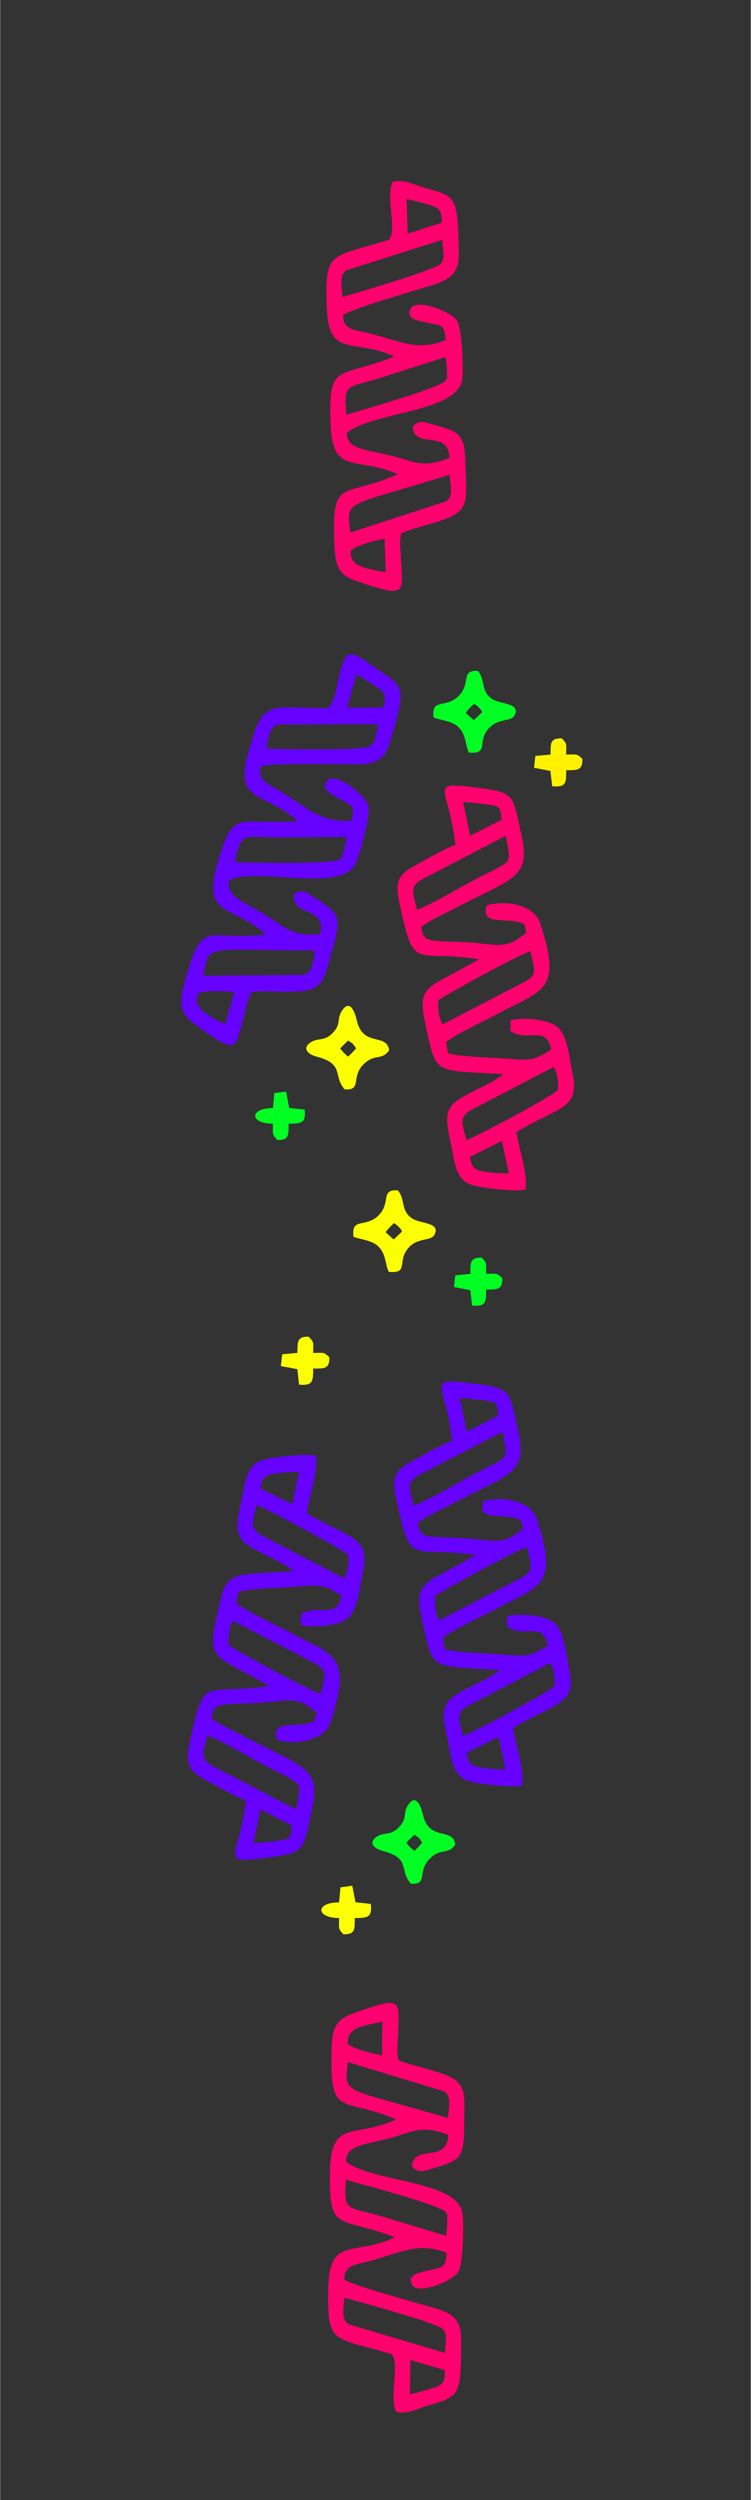 <svg xmlns="http://www.w3.org/2000/svg" xml:space="preserve" width="153px" height="509px" version="1.1" style="shape-rendering:geometricPrecision; text-rendering:geometricPrecision; image-rendering:optimizeQuality; fill-rule:evenodd; clip-rule:evenodd"
viewBox="0 0 49.48 164.7"
 xmlns:xlink="http://www.w3.org/1999/xlink"
 xmlns:xodm="http://www.corel.com/coreldraw/odm/2003">
 <rect x="0" y="0" width="49.48" height="164.7" fill="#333333" stroke="none"/>
 <defs>
  <style type="text/css">
   <![CDATA[
    .fil5 {fill:none}
    .fil3 {fill:#00FF22}
    .fil1 {fill:#6600FF}
    .fil2 {fill:#FBFF00}
    .fil0 {fill:#FF006F}
    .fil4 {fill:#FFF200}
   ]]>
  </style>
 </defs>
 <g id="fdgdf_x0020_1">
  <g id="_924727696">
   <path class="fil0" d="M33.07 75.17l0.46 2.13c-0.46,0.03 -1.25,-0.05 -1.71,-0.13 -0.59,-0.1 -0.77,-0.33 -0.84,-0.96l2.09 -1.04zm-2.34 -0.07c-0.21,-0.91 -0.57,-1.47 0.29,-1.96l5.47 -2.85c0.22,0.4 0.35,0.99 0.26,1.54 -0.5,0.46 -5.29,3.03 -6.02,3.27zm-1.83 -9.22c0.68,-0.46 5.32,-3.01 6.06,-3.21 0.17,1.06 0.57,1.51 -0.37,2l-5.43 2.82c-0.25,-0.43 -0.33,-1.08 -0.26,-1.61zm-1.43 -5.95c-0.21,-1 -0.56,-1.5 0.36,-2.01l5.5 -2.86c0.37,2.2 0.62,1.4 -2.82,3.31 -0.7,0.39 -2.37,1.35 -3.04,1.56zm4.74 -6.92c0.81,0.12 0.74,0.21 0.84,1l-2.07 1.05 -0.46 -2.22c0.54,0.05 1.17,0.09 1.69,0.17zm1.76 8.96c-0.92,0.48 -1.58,0.22 -2.87,0.13 -2.67,-0.17 -3.26,0.12 -3.33,-1.06 0.71,-0.49 1.44,-0.8 2.16,-1.18 3.86,-2.03 5.07,-1.97 4.43,-4.86 -0.62,-2.79 -0.37,-2.8 -3.35,-3.16 -2.76,-0.33 -1.42,0.12 -1,3.82 -0.66,0.22 -2.06,1.03 -2.75,1.41 -1.29,0.71 -1.19,1.3 -0.83,2.95 0.9,4.01 0.96,2.51 5.14,3.18 -0.11,0.04 -1.06,0.59 -1.32,0.73 -2.18,1.16 -2.73,1.22 -2.23,3.5 0.76,3.48 0.45,3.03 5.14,3.34 -0.69,0.57 -1.86,1.02 -2.71,1.52 -1.2,0.69 -1.1,1.36 -0.77,2.9 0.28,1.3 0.29,2.43 1.3,2.84 0.64,0.26 3.01,0.48 3.63,0.35 0.23,-0.85 -0.44,-2.78 -0.58,-3.8 2.76,-1.68 4.2,-1.47 3.7,-3.85 -0.2,-0.94 -0.3,-2.35 -0.9,-2.98 -0.57,-0.61 -2.27,-0.74 -3.19,-0.54l0 0.71c1.1,0.78 2.4,-0.44 2.67,1.24 -1.31,0.82 -1.51,0.68 -3.24,0.56 -0.97,-0.06 -2.77,-0.1 -3.55,-0.33l-0.13 -0.74c0.6,-0.51 2.53,-1.38 3.35,-1.83 3.04,-1.64 4.33,-1.49 2.86,-5.99 -0.41,-1.24 -2.31,-1.56 -3.54,-1.18 -0.42,1.46 1.41,0.68 2.49,1.24l0.13 0.56 -0.71 0.52z"/>
   <path class="fil1" d="M14.83 67.49c-1.37,-0.72 -2.14,-1.1 -1.77,-2.05 0.54,-0.21 1.66,-0.16 2.36,-0.08l-0.59 2.13zm-1.44 -3.2c0.4,-2.18 0.04,-1.67 7.37,-1.67 -0.13,0.71 -0.18,1.46 -0.74,1.6l-6.63 0.07zm2.08 -7.48c0.4,-2.14 0.63,-1.62 2.9,-1.64 1.49,-0.01 2.98,-0.03 4.46,-0.03 -0.04,0.27 -0.12,0.67 -0.19,0.91 -0.18,0.6 -0.04,0.36 -0.36,0.61 -0.73,0.28 -5.63,0.17 -6.81,0.15zm2.07 -7.48c0.14,-0.73 0.2,-1.45 0.77,-1.6l6.61 -0.02c-0.18,0.72 -0.16,1.24 -0.58,1.47 -0.68,0.28 -5.65,0.17 -6.8,0.15zm5.93 -4.88c0.38,0.18 1.01,0.59 1.38,0.84 0.55,0.37 0.61,0.59 0.38,1.32l-2.36 0.02 0.6 -2.18zm-1.92 2.2c-4.08,0.01 -4.21,-0.66 -5.23,3.07 -0.88,3.26 1.18,2.43 3.29,4.38 -3.98,0.32 -4.24,-1.03 -5.34,2.99 -0.9,3.34 1,2.49 3.25,4.47 -3.9,0.47 -4.19,-1.17 -5.32,3 -0.38,1.38 -0.49,2.1 0.59,2.89 2.29,1.67 2.63,1.79 2.96,0.66 0.1,-0.32 0.18,-0.67 0.27,-0.98 0.15,-0.58 0.25,-1.25 0.55,-1.78 1.08,-0.12 2.73,0.09 3.67,-0.11 1.11,-0.23 1.22,-1.16 1.55,-2.31 0.73,-2.54 0.71,-2.65 -1.09,-3.81 -0.51,-0.32 -0.74,-0.57 -1.31,-0.25 -0.34,1.52 2.19,0.8 1.7,2.68 -1.89,0.16 -2.26,-0.44 -3.53,-1.22 -1.53,-0.95 -2.78,-1.31 -2.44,-2.37 2.09,-0.83 7.41,0.92 8.33,-1.11 0.27,-0.6 0.98,-3.15 0.81,-3.78 -0.16,-0.65 -2.09,-2.2 -2.66,-1.68 -0.62,0.61 0.34,0.98 0.85,1.28 0.71,0.41 0.96,0.39 0.71,1.4 -2.16,0.17 -2.94,-0.95 -5.07,-2.16 -0.55,-0.32 -1.15,-0.57 -0.89,-1.42 0.52,-0.22 4.31,-0.14 4.9,-0.15 1.8,-0.01 3.07,0.29 3.57,-1.37 1.18,-3.96 0.94,-3.68 -1.01,-5.01 -0.53,-0.36 -1.04,-0.87 -1.72,-0.87 -0.75,0.77 -0.66,3.21 -1.39,3.56z"/>
   <path class="fil2" d="M23.46 69.06c-0.15,0.19 -0.33,0.37 -0.53,0.55 -0.22,-0.19 -0.36,-0.33 -0.52,-0.54l0.52 -0.52c0.37,0.24 0.27,0.15 0.53,0.51zm2.18 0.14c-0.15,-1.18 -1.72,-0.18 -2.13,-1.96 -0.1,-0.46 -0.45,-1.55 -1.02,-0.59 -0.31,0.51 0,0.81 -0.57,1.4 -0.59,0.6 -0.94,0.28 -1.47,0.63 -0.56,0.38 -0.18,0.78 0.41,0.93 1.88,0.5 1.04,1.25 1.85,2.16 1.14,0.08 0.42,-0.78 1.19,-1.6 0.77,-0.81 1.21,-0.25 1.74,-0.97z"/>
   <path class="fil3" d="M31.55 46.61c0.22,0.22 0.15,0.2 0.22,0.31l-0.55 0.52 -0.53 -0.47c0.19,-0.28 0.3,-0.37 0.55,-0.6 0.11,0.08 0.15,0.08 0.31,0.24zm-2.98 0.66c0.55,0.21 1.24,0.22 1.66,0.66 0.49,0.5 0.41,1.08 0.66,1.65 1.33,0.11 0.57,-0.65 1.23,-1.49 0.65,-0.84 1.55,-0.48 1.8,-0.98 0.39,-0.82 -0.97,-0.69 -1.52,-1.08 -0.74,-0.52 -0.4,-1.24 -0.91,-1.83 -1.19,-0.08 -0.41,0.85 -1.3,1.68 -0.86,0.81 -1.78,0.09 -1.62,1.39z"/>
   <path class="fil4" d="M36.28 49.71l-1 0.09 -0.09 0.78 1.08 0.21 0.12 1.01c0.95,0.09 0.92,-0.26 0.92,-1.06 0.74,0 1.08,0.03 1.07,-0.74 -0.39,-0.37 -0.35,-0.29 -1.07,-0.29 0,-0.72 0.08,-0.68 -0.29,-1.07 -0.77,-0.01 -0.74,0.33 -0.74,1.07z"/>
   <path class="fil3" d="M17.98 73c-1.58,0 -1.54,1.03 0,1.03 0,0.73 -0.08,0.67 0.28,1.07 0.79,0.03 0.75,-0.32 0.75,-1.07 0.88,0 1.15,-0.05 1.06,-0.93l-1.02 -0.11 -0.2 -1.08 -0.78 0.1 -0.09 0.99z"/>
   <path class="fil2" d="M26.27 80.83c0.22,0.22 0.15,0.19 0.22,0.3l-0.55 0.53 -0.53 -0.48c0.19,-0.27 0.3,-0.36 0.55,-0.6 0.1,0.08 0.15,0.08 0.31,0.25zm-2.98 0.65c0.55,0.21 1.24,0.22 1.66,0.66 0.49,0.5 0.41,1.09 0.66,1.65 1.33,0.12 0.57,-0.64 1.23,-1.49 0.64,-0.84 1.55,-0.47 1.8,-0.98 0.39,-0.81 -0.97,-0.68 -1.52,-1.07 -0.74,-0.53 -0.4,-1.24 -0.91,-1.83 -1.19,-0.08 -0.41,0.84 -1.3,1.68 -0.86,0.81 -1.78,0.08 -1.62,1.38z"/>
   <path class="fil3" d="M30.99 83.92l-0.99 0.1 -0.09 0.77 1.08 0.21 0.12 1.01c0.95,0.09 0.92,-0.26 0.92,-1.05 0.74,-0.01 1.08,0.02 1.07,-0.75 -0.39,-0.37 -0.35,-0.29 -1.07,-0.29 0,-0.72 0.08,-0.68 -0.29,-1.07 -0.77,-0.01 -0.74,0.33 -0.75,1.07z"/>
   <path class="fil1" d="M32.85 114.43l0.46 2.13c-0.46,0.03 -1.25,-0.05 -1.71,-0.13 -0.59,-0.1 -0.77,-0.33 -0.84,-0.96l2.09 -1.04zm-2.34 -0.07c-0.21,-0.91 -0.57,-1.47 0.29,-1.96l5.47 -2.85c0.22,0.4 0.35,0.99 0.26,1.54 -0.5,0.45 -5.29,3.03 -6.02,3.27zm-1.82 -9.23c0.67,-0.45 5.31,-3 6.05,-3.21 0.17,1.07 0.57,1.51 -0.36,2.01l-5.44 2.82c-0.25,-0.43 -0.32,-1.08 -0.25,-1.62zm-1.44 -5.94c-0.2,-1.01 -0.56,-1.51 0.37,-2.02l5.5 -2.85c0.36,2.2 0.61,1.39 -2.83,3.31 -0.7,0.39 -2.37,1.35 -3.04,1.56zm4.74 -6.92c0.81,0.11 0.74,0.21 0.84,0.99l-2.07 1.06 -0.46 -2.22c0.54,0.04 1.17,0.09 1.69,0.17zm1.76 8.96c-0.92,0.48 -1.58,0.22 -2.87,0.13 -2.67,-0.18 -3.26,0.12 -3.33,-1.06 0.71,-0.49 1.44,-0.8 2.16,-1.18 3.86,-2.04 5.07,-1.98 4.43,-4.86 -0.62,-2.79 -0.37,-2.8 -3.35,-3.16 -2.76,-0.33 -1.41,0.12 -1,3.82 -0.66,0.22 -2.06,1.03 -2.75,1.4 -1.29,0.72 -1.19,1.31 -0.82,2.96 0.89,4.01 0.95,2.51 5.13,3.18 -0.11,0.03 -1.06,0.59 -1.32,0.73 -2.18,1.16 -2.73,1.22 -2.23,3.5 0.76,3.47 0.45,3.02 5.14,3.33 -0.69,0.57 -1.86,1.03 -2.71,1.52 -1.2,0.7 -1.1,1.36 -0.77,2.91 0.28,1.3 0.29,2.42 1.31,2.84 0.63,0.26 3,0.48 3.62,0.35 0.23,-0.86 -0.43,-2.78 -0.58,-3.8 2.76,-1.68 4.21,-1.47 3.7,-3.85 -0.2,-0.95 -0.3,-2.36 -0.89,-2.98 -0.58,-0.61 -2.27,-0.74 -3.19,-0.54l-0.01 0.7c1.1,0.79 2.4,-0.43 2.67,1.25 -1.31,0.81 -1.51,0.68 -3.24,0.56 -0.96,-0.07 -2.77,-0.1 -3.54,-0.33l-0.14 -0.74c0.6,-0.51 2.53,-1.39 3.35,-1.83 3.04,-1.64 4.33,-1.49 2.86,-6 -0.41,-1.23 -2.31,-1.55 -3.54,-1.17 -0.42,1.46 1.41,0.68 2.49,1.24l0.13 0.56 -0.71 0.52z"/>
   <path class="fil1" d="M19.25 99.1l0.45 -2.13c-0.45,-0.03 -1.24,0.05 -1.71,0.13 -0.58,0.1 -0.76,0.33 -0.83,0.96l2.09 1.04zm-2.34 0.07c-0.21,0.91 -0.57,1.47 0.28,1.96l5.48 2.85c0.22,-0.4 0.35,-0.99 0.26,-1.54 -0.5,-0.45 -5.29,-3.03 -6.02,-3.27zm-1.83 9.23c0.68,0.45 5.32,3 6.06,3.2 0.17,-1.06 0.56,-1.51 -0.37,-2l-5.43 -2.82c-0.26,0.43 -0.33,1.08 -0.26,1.62zm-1.43 5.94c-0.21,1.01 -0.57,1.51 0.36,2.01l5.5 2.86c0.37,-2.2 0.62,-1.39 -2.82,-3.31 -0.7,-0.39 -2.37,-1.35 -3.04,-1.56zm4.74 6.92c0.81,-0.11 0.73,-0.21 0.84,-0.99l-2.07 -1.06 -0.46 2.22c0.54,-0.04 1.17,-0.09 1.69,-0.17zm1.76 -8.96c-0.92,-0.48 -1.58,-0.22 -2.87,-0.13 -2.67,0.18 -3.27,-0.12 -3.33,1.06 0.7,0.49 1.44,0.8 2.16,1.18 3.86,2.04 5.07,1.98 4.43,4.86 -0.62,2.79 -0.37,2.8 -3.35,3.16 -2.76,0.33 -1.42,-0.12 -1,-3.82 -0.66,-0.22 -2.07,-1.03 -2.75,-1.4 -1.29,-0.72 -1.19,-1.31 -0.83,-2.96 0.9,-4.01 0.96,-2.51 5.13,-3.18 -0.1,-0.03 -1.05,-0.59 -1.31,-0.73 -2.18,-1.16 -2.73,-1.22 -2.23,-3.5 0.76,-3.47 0.44,-3.02 5.14,-3.33 -0.69,-0.58 -1.86,-1.03 -2.71,-1.52 -1.21,-0.7 -1.1,-1.36 -0.77,-2.91 0.28,-1.3 0.29,-2.42 1.3,-2.84 0.64,-0.26 3.01,-0.48 3.63,-0.35 0.23,0.86 -0.44,2.78 -0.58,3.8 2.76,1.68 4.2,1.47 3.7,3.85 -0.2,0.95 -0.3,2.35 -0.9,2.98 -0.57,0.61 -2.27,0.74 -3.19,0.54l0 -0.7c1.1,-0.79 2.4,0.43 2.67,-1.25 -1.31,-0.81 -1.51,-0.68 -3.24,-0.56 -0.97,0.06 -2.77,0.1 -3.55,0.33l-0.13 0.74c0.6,0.51 2.53,1.39 3.35,1.83 3.04,1.64 4.33,1.49 2.86,6 -0.41,1.23 -2.31,1.55 -3.54,1.17 -0.42,-1.46 1.41,-0.68 2.48,-1.24l0.14 -0.56 -0.71 -0.52z"/>
   <path class="fil2" d="M19.59 89.13l-1 0.09 -0.09 0.78 1.09 0.2 0.11 1.02c0.95,0.09 0.92,-0.26 0.93,-1.06 0.74,0 1.08,0.03 1.07,-0.74 -0.39,-0.37 -0.35,-0.29 -1.07,-0.29 0,-0.73 0.08,-0.68 -0.3,-1.07 -0.76,-0.01 -0.73,0.33 -0.74,1.07z"/>
   <path class="fil3" d="M27.82 121.39c-0.15,0.19 -0.33,0.37 -0.52,0.55 -0.23,-0.19 -0.37,-0.33 -0.53,-0.55l0.53 -0.51c0.36,0.23 0.26,0.15 0.52,0.51zm2.18 0.14c-0.14,-1.19 -1.72,-0.18 -2.13,-1.96 -0.1,-0.46 -0.45,-1.55 -1.02,-0.59 -0.31,0.51 0,0.81 -0.57,1.4 -0.59,0.6 -0.94,0.28 -1.47,0.63 -0.56,0.38 -0.18,0.78 0.41,0.93 1.88,0.5 1.05,1.25 1.85,2.16 1.15,0.08 0.42,-0.78 1.2,-1.6 0.76,-0.81 1.21,-0.25 1.73,-0.97z"/>
   <path class="fil2" d="M22.34 125.33c-1.58,0 -1.54,1.03 0,1.03 0,0.73 -0.08,0.67 0.28,1.07 0.79,0.02 0.75,-0.32 0.75,-1.07 0.88,0 1.15,-0.05 1.06,-0.93l-1.01 -0.11 -0.21 -1.09 -0.78 0.11 -0.09 0.99z"/>
   <path class="fil0" d="M25.41 37.7c-1.52,-0.28 -2.37,-0.41 -2.3,-1.43 0.45,-0.36 1.53,-0.65 2.23,-0.78l0.07 2.21zm-2.33 -2.62c-0.27,-2.21 -0.46,-1.61 6.53,-3.8 0.09,0.71 0.27,1.44 -0.22,1.75l-6.31 2.05zm-0.25 -7.76c-0.25,-2.17 0.12,-1.74 2.28,-2.44 1.42,-0.45 2.84,-0.91 4.25,-1.36 0.04,0.27 0.09,0.68 0.09,0.93 0.01,0.63 0.07,0.35 -0.16,0.69 -0.61,0.49 -5.32,1.84 -6.46,2.18zm-0.25 -7.76c-0.08,-0.74 -0.24,-1.45 0.26,-1.76l6.3 -2c0.04,0.75 0.21,1.24 -0.11,1.59 -0.57,0.46 -5.35,1.84 -6.45,2.17zm4.21 -6.43c0.41,0.06 1.13,0.26 1.56,0.39 0.63,0.19 0.76,0.38 0.76,1.15l-2.25 0.72 -0.07 -2.26zm-1.18 2.67c-3.89,1.23 -4.22,0.63 -4.08,4.5 0.13,3.37 1.85,1.96 4.45,3.19 -3.71,1.49 -4.36,0.28 -4.2,4.44 0.12,3.46 1.69,2.09 4.42,3.31 -3.57,1.61 -4.34,0.13 -4.18,4.44 0.06,1.43 0.16,2.16 1.43,2.59 2.68,0.91 3.04,0.92 3.03,-0.26 -0.01,-0.33 -0.03,-0.69 -0.05,-1.01 -0.02,-0.59 -0.13,-1.27 0,-1.86 0.99,-0.44 2.63,-0.73 3.47,-1.2 0.99,-0.55 0.82,-1.48 0.79,-2.67 -0.06,-2.64 -0.11,-2.74 -2.18,-3.31 -0.57,-0.15 -0.87,-0.33 -1.32,0.15 0.13,1.56 2.33,0.11 2.43,2.05 -1.76,0.72 -2.3,0.25 -3.74,-0.11 -1.74,-0.45 -3.04,-0.42 -3.03,-1.53 1.74,-1.42 7.34,-1.34 7.61,-3.55 0.08,-0.65 0,-3.3 -0.35,-3.85 -0.35,-0.57 -2.65,-1.48 -3.04,-0.81 -0.41,0.77 0.62,0.84 1.19,0.97 0.8,0.18 1.04,0.08 1.1,1.13 -2.02,0.8 -3.09,-0.03 -5.49,-0.56 -0.62,-0.13 -1.27,-0.19 -1.27,-1.08 0.43,-0.37 4.07,-1.43 4.64,-1.61 1.71,-0.55 3.01,-0.64 2.99,-2.37 -0.06,-4.14 -0.2,-3.8 -2.46,-4.48 -0.61,-0.19 -1.24,-0.52 -1.9,-0.32 -0.48,0.96 0.33,3.26 -0.26,3.81z"/>
   <path class="fil0" d="M25.19 133.19c-1.51,0.3 -2.35,0.45 -2.27,1.47 0.45,0.35 1.55,0.62 2.25,0.74l0.02 -2.21zm-2.28 2.66c-0.22,2.21 -0.42,1.61 6.6,3.68 0.08,-0.71 0.24,-1.45 -0.25,-1.75l-6.35 -1.93zm-0.11 7.76c-0.21,2.17 0.15,1.74 2.33,2.4 1.42,0.43 2.84,0.86 4.27,1.28 0.03,-0.27 0.07,-0.67 0.07,-0.92 0,-0.64 0.06,-0.36 -0.17,-0.7 -0.62,-0.47 -5.35,-1.74 -6.5,-2.06zm-0.11 7.77c-0.07,0.74 -0.22,1.45 0.29,1.75l6.34 1.88c0.02,-0.74 0.19,-1.24 -0.15,-1.58 -0.57,-0.45 -5.37,-1.75 -6.48,-2.05zm4.32 6.35c0.42,-0.07 1.13,-0.29 1.56,-0.42 0.63,-0.2 0.75,-0.39 0.74,-1.16l-2.27 -0.68 -0.03 2.26zm-1.23 -2.65c-3.91,-1.16 -4.23,-0.55 -4.15,-4.42 0.07,-3.38 1.81,-2 4.38,-3.27 -3.72,-1.43 -4.35,-0.21 -4.27,-4.37 0.06,-3.47 1.65,-2.12 4.36,-3.39 -3.6,-1.54 -4.34,-0.05 -4.26,-4.37 0.03,-1.43 0.12,-2.15 1.38,-2.6 2.67,-0.96 3.03,-0.99 3.04,0.19 0,0.34 -0.02,0.7 -0.03,1.02 -0.01,0.59 -0.11,1.27 0.03,1.86 1,0.42 2.64,0.68 3.49,1.14 1,0.53 0.85,1.46 0.84,2.65 -0.01,2.64 -0.06,2.75 -2.12,3.35 -0.57,0.16 -0.86,0.34 -1.33,-0.13 0.1,-1.55 2.33,-0.15 2.4,-2.09 -1.77,-0.69 -2.31,-0.21 -3.74,0.18 -1.73,0.48 -3.03,0.47 -3,1.58 1.76,1.39 7.36,1.21 7.67,3.41 0.1,0.65 0.06,3.3 -0.28,3.86 -0.34,0.58 -2.62,1.53 -3.03,0.86 -0.42,-0.75 0.61,-0.84 1.18,-0.99 0.79,-0.19 1.03,-0.1 1.08,-1.14 -2.03,-0.77 -3.09,0.08 -5.48,0.65 -0.62,0.15 -1.26,0.22 -1.26,1.11 0.45,0.36 4.1,1.35 4.67,1.52 1.73,0.52 3.02,0.59 3.03,2.32 0.02,4.14 -0.12,3.8 -2.37,4.53 -0.61,0.19 -1.24,0.54 -1.9,0.35 -0.5,-0.96 0.27,-3.27 -0.33,-3.81z"/>
  </g>
  <rect class="fil5" width="49.48" height="164.7"/>
 </g>
</svg>
